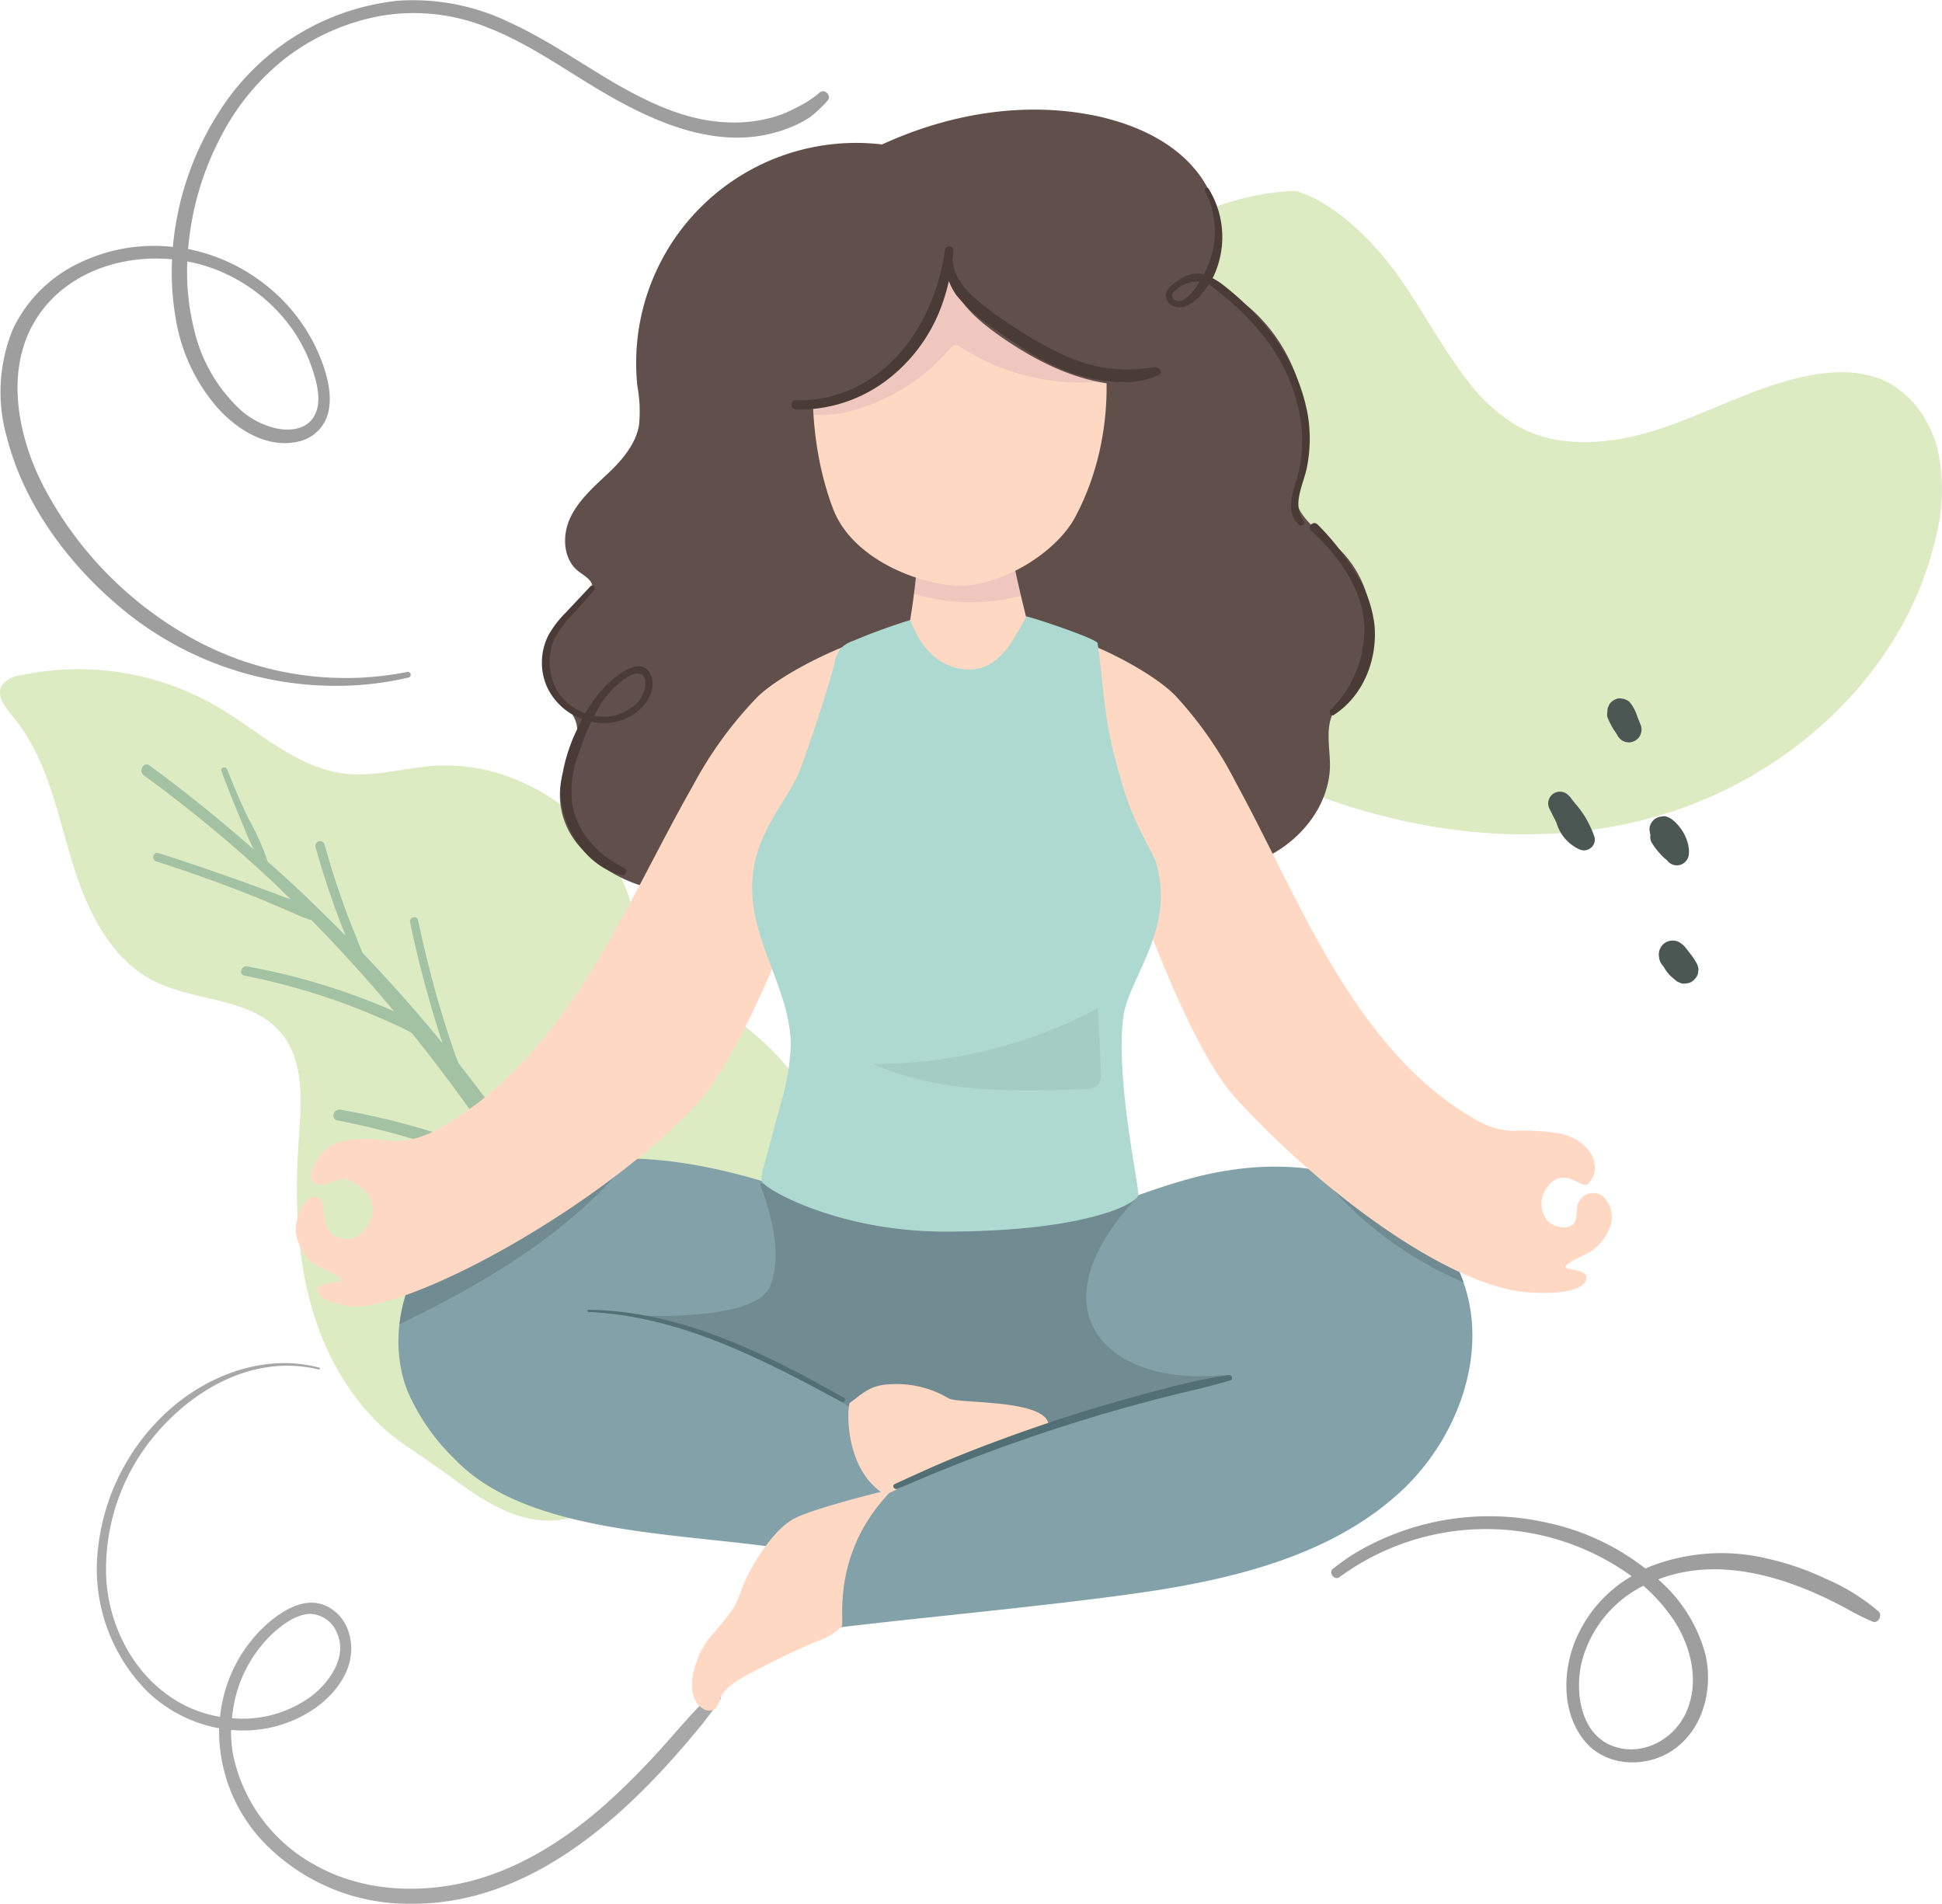 <?xml version="1.0" encoding="UTF-8"?> <svg xmlns="http://www.w3.org/2000/svg" viewBox="0 0 277.78 272.3"> <defs> <style>.cls-1{isolation:isolate;}.cls-2{fill:#dcebc2;}.cls-3{fill:#9d9e9d;}.cls-4{fill:#4b5753;}.cls-5{fill:#a7a8a7;}.cls-6{fill:#a3c2a4;}.cls-7{fill:#614f4b;}.cls-8{fill:#82a1a8;}.cls-9{fill:#708b91;}.cls-10{fill:#ffd8c4;}.cls-11{opacity:0.1;mix-blend-mode:multiply;}.cls-12{fill:#6b2d91;}.cls-13{fill:#add9d1;}.cls-14{fill:#4a3b37;}.cls-15{fill:#526f75;}.cls-16{fill:#9dbfb9;opacity:0.52;}</style> </defs> <g class="cls-1"> <g id="Layer_2" data-name="Layer 2"> <g id="OBJECTS"> <path class="cls-2" d="M185.29,27.31c-14.33.45-27.84,10-33.62,23.07s-3.83,29.18,4.45,40.88c5.93,8.37,14.66,14.41,23.88,18.9,17.64,8.59,38.32,12,57.17,6.54S272.47,96.16,276.86,77a27.16,27.16,0,0,0,.31-12.67c-1.05-4.13-3.68-8-7.53-9.82-3.32-1.56-7.18-1.49-10.78-.81-7.14,1.36-13.64,4.93-20.5,7.32s-14.78,3.48-21.16,0a24.76,24.76,0,0,1-7.45-6.79c-3.94-5.11-6.83-11-10.74-16.11S189.76,28.48,185.29,27.31Z"></path> <path class="cls-3" d="M117.18,13.29a14.28,14.28,0,0,1-3.08,2,16.53,16.53,0,0,1-3.21,1.38,20.62,20.62,0,0,1-7.24.81C98,17.17,92.83,14.7,88,11.93,83,9,78.19,5.63,72.86,3.19a31.59,31.59,0,0,0-16-3.08A34.55,34.55,0,0,0,31.22,16.19a42.81,42.81,0,0,0-6.49,19.13,24.48,24.48,0,0,0-13.38,2.29A19.91,19.91,0,0,0,1.88,47,23.63,23.63,0,0,0,1,62.62c2.62,10.25,9.76,19.35,18,25.7a48,48,0,0,0,31.22,9.73,44.18,44.18,0,0,0,8.25-1.15.41.41,0,0,0-.21-.79,45.29,45.29,0,0,1-31.65-5.3A53,53,0,0,1,6.28,69.67C1.91,61.27.2,50.08,7.47,42.73c4.4-4.44,10.94-6.23,17.14-5.64a38.76,38.76,0,0,0,.54,8.55,25.66,25.66,0,0,0,6,12.73c2.86,3.17,7.19,5.86,11.64,4.76a5.58,5.58,0,0,0,4.19-4.25c.54-2.49-.17-5.18-1.07-7.5a25.23,25.23,0,0,0-8.4-11,25.91,25.91,0,0,0-10.6-4.76,41.9,41.9,0,0,1,4.77-16.24A34.06,34.06,0,0,1,41.1,8.12,31.73,31.73,0,0,1,54.65,2.24a28,28,0,0,1,15,1.66c5.19,2,9.84,5.16,14.56,8.06,8.41,5.17,18.78,10.29,28.73,6.3a15.32,15.32,0,0,0,2.88-1.47,17.61,17.61,0,0,0,2.52-2.36C119.06,13.7,117.92,12.56,117.18,13.29ZM31.46,38.79A24.29,24.29,0,0,1,41.75,47a22.08,22.08,0,0,1,3,6c.7,2.18,1.44,5.11-.19,7.06-1.2,1.43-3.26,1.58-5,1.22a11.37,11.37,0,0,1-5.25-2.74,22.57,22.57,0,0,1-6.52-11.3,34.24,34.24,0,0,1-1-9.84A22.57,22.57,0,0,1,31.46,38.79Z"></path> <path class="cls-4" d="M228.07,119.71a15.08,15.08,0,0,0-1.38-2.93,15.54,15.54,0,0,0-1-1.4l-.24-.3-.12-.13c-.13-.16.05.07.08.11-.17-.23-.35-.45-.53-.67a3.64,3.64,0,0,0-.6-.7,1.68,1.68,0,0,0-2.64,2l1,2a6,6,0,0,0,3.15,3.74,1.58,1.58,0,0,0,1.72-.12A1.53,1.53,0,0,0,228.07,119.71Z"></path> <path class="cls-4" d="M241.41,120.57a7.13,7.13,0,0,0-.56-1.38A6.61,6.61,0,0,0,240,118a4.62,4.62,0,0,0-1.15-1l-.46-.2a1.48,1.48,0,0,0-.78,0,1.84,1.84,0,0,0-1.12.53,2.26,2.26,0,0,0-.5.86,1.48,1.48,0,0,0,0,.78,1.22,1.22,0,0,0,.09.43,1.7,1.7,0,0,0,.19,1.15,11,11,0,0,0,1.2,1.58c.18.2.36.38.55.56l.3.25a2.34,2.34,0,0,1,.31.32,1.71,1.71,0,0,0,1.68.45,1.78,1.78,0,0,0,1.21-1.21,3.75,3.75,0,0,0,.06-.94A6,6,0,0,0,241.41,120.57Z"></path> <path class="cls-4" d="M234.76,103.94c-.06-.23-.17-.45-.25-.67l-.28-.69a6.9,6.9,0,0,0-.81-1.74l-.29-.38a1.46,1.46,0,0,0-.61-.39,1,1,0,0,0-.47-.13,1.47,1.47,0,0,0-.75,0,2.23,2.23,0,0,0-.83.48,1.46,1.46,0,0,0-.39.61,1.36,1.36,0,0,0-.16.72s0,.06,0,.09a1.75,1.75,0,0,0,0,.72,11.65,11.65,0,0,0,.77,1.59c.12.19.24.38.38.57s.23.38.35.57a1.86,1.86,0,0,0,1.08.83l.48.07a1.5,1.5,0,0,0,.7-.16.9.9,0,0,0,.4-.23,1.44,1.44,0,0,0,.47-.51A1.92,1.92,0,0,0,234.76,103.94Z"></path> <path class="cls-4" d="M242.66,137.74a8.88,8.88,0,0,0-.79-1.2c-.24-.32-.48-.63-.73-.94l-.22-.26a3.39,3.39,0,0,0-.66-.54,2,2,0,0,0-2,0,1.93,1.93,0,0,0-.71.71,2,2,0,0,0-.28,1v.08a5.21,5.21,0,0,0,.08.57,1.77,1.77,0,0,0,.23.59,2,2,0,0,0,.34.45,6.31,6.31,0,0,0,.82,1.17,5.51,5.51,0,0,0,.76.69l.07.06a1.51,1.51,0,0,0,.63.4,1.44,1.44,0,0,0,.76.17l.53-.07a1.54,1.54,0,0,0,.67-.35,1,1,0,0,0,.35-.35,1.46,1.46,0,0,0,.36-.67l.07-.53A1.89,1.89,0,0,0,242.66,137.74Z"></path> <path class="cls-5" d="M101.87,242.22c-2.71,2.53-5.06,5.41-7.55,8.15a102.13,102.13,0,0,1-7.87,7.84C81,263,74.8,267,67.77,268.94c-7.48,2-15.83,1.69-22.69-2.17a23.44,23.44,0,0,1-11.71-15.64,18.25,18.25,0,0,1-.32-3.7,18.17,18.17,0,0,0,8.56-1.23c3.42-1.39,6.65-3.91,8.06-7.42,1.32-3.29.37-7.52-3.06-9.1s-7.36,1.39-9.7,3.86a20.56,20.56,0,0,0-4.95,9.2,21.34,21.34,0,0,0-.49,2.82,17.55,17.55,0,0,1-6.09-2.21c-6.12-3.63-9.75-10.51-10.18-17.51a29.84,29.84,0,0,1,7.45-21.14c4.54-5.15,10.91-9.16,17.94-9.35a19.39,19.39,0,0,1,5,.53c.18.05.25-.22.08-.26-7.08-1.89-14.49.52-20.14,4.92a31,31,0,0,0-11.42,20.23A24.9,24.9,0,0,0,21,241.87a20,20,0,0,0,10.34,5.33,23.08,23.08,0,0,0,6,15.9,28.73,28.73,0,0,0,21.34,9.2c17,.16,30.56-12.19,40.79-24.51a50,50,0,0,0,3.52-4.67C103.52,242.39,102.47,241.65,101.87,242.22Zm-62.54-8.88c1.36-1.16,3.11-2.43,5-2.5a4.25,4.25,0,0,1,3.83,2.64c1.62,3.43-1,7.11-3.62,9.13a16.61,16.61,0,0,1-11.35,3.15A18.78,18.78,0,0,1,39.33,233.34Z"></path> <path class="cls-2" d="M58.26,206.92c-6.8-4.51-11.35-11.9-13.62-19.73s-2.46-16.14-1.9-24.28c.37-5.26.84-11.16-2.57-15.19-4.3-5.09-12.3-4.41-18.22-7.44-6.5-3.33-9.77-10.7-11.84-17.7s-3.58-14.51-8.28-20.09c-1.08-1.28-2.39-3-1.58-4.42a3.7,3.7,0,0,1,2.57-1.44,39.41,39.41,0,0,1,28.3,4.47c6,3.54,11.43,8.82,18.35,9.57,4.13.45,8.23-.8,12.37-1.12,12.19-.93,24.48,7.34,28.2,19,.93,2.92,1.41,6.06,3.14,8.6,2,3,5.43,4.6,8.52,6.41,6.15,3.61,11.76,8.6,14.62,15.14,4.19,9.57,1.81,20.89-3,30.15A62.49,62.49,0,0,1,89,214.07c-3.3,1.88-6.93,3.48-10.72,3.42-5.34-.09-10-3.41-14.29-6.59C61.37,209,58.74,207.24,58.26,206.92Z"></path> <path class="cls-6" d="M96.26,206.5c-.73-4.05-2.57-7.87-4.27-11.6s-3.5-7.25-5.4-10.8a218.58,218.58,0,0,0-12.67-20.75q-4-5.78-8.34-11.27c-.12-.37-.3-.74-.42-1.08-.31-.89-.61-1.78-.91-2.68-.6-1.84-1.17-3.7-1.71-5.56Q61,137.24,59.8,131.62c-.15-.75-1.3-.43-1.14.31q1.19,5.7,2.8,11.3.78,2.72,1.65,5.41c.07.21.15.41.22.62q-5.47-6.69-11.46-12.95L51.33,135c-.59-1.52-1.22-3-1.79-4.56-1.18-3.16-2.21-6.38-3.1-9.63a.67.67,0,0,0-1.3.36q1.39,5,3.23,9.93c.35.93.71,1.85,1.09,2.77-2.34-2.37-4.72-4.71-7.16-7-1.31-1.22-2.64-2.42-4-3.61A35.68,35.68,0,0,0,35.49,117c-1.1-2.28-2.07-4.6-3-6.95-.2-.5-1-.29-.82.22.88,2.4,1.84,4.78,2.83,7.13.57,1.37,1.11,2.78,1.81,4.1-4.81-4.21-9.77-8.24-14.91-12-.84-.62-1.66.79-.82,1.41a196.19,196.19,0,0,1,18.57,15.35c.82.78,1.62,1.58,2.43,2.37-.65-.23-1.3-.45-1.91-.69-1.89-.72-3.78-1.41-5.68-2.09-3.75-1.33-7.52-2.63-11.31-3.83-.76-.25-1.09.94-.33,1.19,3.74,1.2,7.46,2.48,11.12,3.9q2.67,1,5.32,2.14l2.91,1.23a20.06,20.06,0,0,0,2.68,1.09h.15c3.85,3.93,7.53,8,11.09,12.18.26.31.5.62.76.92l-1-.44c-2.11-.91-4.27-1.73-6.45-2.48a94.69,94.69,0,0,0-13.58-3.52c-.86-.15-1.23,1.15-.36,1.32a96.09,96.09,0,0,1,13.22,3.62c2.14.76,4.25,1.6,6.33,2.5,1.08.47,2.14.95,3.2,1.46.37.17.75.39,1.14.61a218.6,218.6,0,0,1,13,17.85c-1-.42-2-.83-3-1.22-2.15-.85-4.33-1.63-6.54-2.32a108.21,108.21,0,0,0-13.65-3.33c-1-.17-1.43,1.35-.42,1.54a108.71,108.71,0,0,1,13.28,3.42c2.15.71,4.29,1.48,6.39,2.3,1.08.42,2.16.86,3.22,1.31a8.32,8.32,0,0,0,2.28.81c3.12,4.93,6.06,10,8.78,15.14,2.1,4,4.05,8,5.92,12.13s3.38,8.37,5.76,12.14A1.24,1.24,0,0,0,96.26,206.5Z"></path> <path class="cls-3" d="M268.7,230.49a29.32,29.32,0,0,0-7.62-4.71,40,40,0,0,0-8.37-2.87A28.11,28.11,0,0,0,236.2,224c-.28.11-.56.24-.84.36l-.65-.5a34.36,34.36,0,0,0-13.15-6,37.48,37.48,0,0,0-28,4.46,34.69,34.69,0,0,0-2.9,2.07c-.68.53.23,1.73.93,1.2a35.45,35.45,0,0,1,41.79-.14,19.12,19.12,0,0,0-8,9.09c-1.9,4.56-2,10.47,1.28,14.47,3.1,3.8,9,3.93,12.84,1.17,4.17-3,5.54-8.63,4.46-13.46a21.44,21.44,0,0,0-6.78-10.81c9-3.48,19.05-.15,27.23,4.33a33.44,33.44,0,0,0,3.5,1.73C268.67,232.23,269.29,231,268.7,230.49Zm-29.23,1.33c2.52,3.87,3.67,9,1.62,13.3-1.85,3.9-6.52,6.26-10.68,4.51-4.48-1.88-5.18-8-4.11-12.12A16.93,16.93,0,0,1,234.72,227a3.84,3.84,0,0,1,.35-.18A24.86,24.86,0,0,1,239.47,231.82Z"></path> <path class="cls-7" d="M126.17,20.66a31.47,31.47,0,0,0-35,34.57,19.81,19.81,0,0,1,.23,5.64c-.51,2.74-2.47,5-4.48,6.89s-4.19,3.81-5.37,6.34-1,5.94,1.21,7.63c.87.66,2.14,1.33,1.94,2.4a2.28,2.28,0,0,1-1,1.23,18.7,18.7,0,0,0-5,5.49A7.52,7.52,0,0,0,78.41,98c1.12,2,3.37,3.21,4,5.37.72,2.58-1.22,5.06-2,7.63a11.15,11.15,0,0,0,2.51,10.09A20,20,0,0,0,92,126.76a33.81,33.81,0,0,0,30.78-5.25c5.15,4.63,11.68,8,18.6,8.29s14.16-3,17.65-8.93c5.88,3,12.82,4.64,19.21,2.84s11.87-7.54,12-14.17c0-2.5-.64-5.14.37-7.43a17.08,17.08,0,0,1,2.54-3.47,15.36,15.36,0,0,0-1.49-20c-2.56-2.42-6.29-4.47-6.4-8a12,12,0,0,1,.75-3.57c3.08-10.58-3.22-23-13.57-26.79,3.23-4.48,2.36-11-1-15.43s-8.66-6.87-14-8.13C147.28,14.43,136.34,16,126.17,20.66Z"></path> <path class="cls-8" d="M111.61,169.72c-8.09-2.56-16.53-4.43-25-3.94s-17,3.57-22.89,9.71S55.2,191.08,58.3,199a30.61,30.61,0,0,0,6.76,9.72c12.49,13,41.12,9.85,55.8,14.72.21.07-1.3,9.4-.52,9.3,12-1.47,36.17-3.65,47.9-5.74s23.5-5.67,32.16-13.7,13.21-21.48,8-32.1c-3.28-6.73-10-11.41-17.25-13.27s-15-1.12-22.17,1c-5.61,1.62-11,4-16.66,5.37C138.89,177.42,124.9,173.94,111.61,169.72Z"></path> <path class="cls-9" d="M191.85,171.41a53.22,53.22,0,0,0,17.49,12,20.75,20.75,0,0,0-.92-2.19c-3.28-6.73-10-11.41-17.25-13.27a32.72,32.72,0,0,0-3.55-.69A52.23,52.23,0,0,1,191.85,171.41Z"></path> <path class="cls-9" d="M90.11,165.71c-1.17,0-2.33,0-3.5.07-8.47.5-17,3.57-22.89,9.71a24.6,24.6,0,0,0-6.57,13.91C69.49,183.45,81.62,176.25,90.11,165.71Z"></path> <path class="cls-10" d="M127.76,90.5c-5.08.42-15.61,5.51-19.36,9.13a56.12,56.12,0,0,0-9.27,12.72c-5.12,9-9.45,18.41-14.93,27.13S71.91,156.3,63.13,161.2a12.84,12.84,0,0,1-6.19,2c-2.44,0-5.38-.75-8.43.17s-5.14,5.11-3.39,5.91c2.11,1,3.43-2.49,7,1,2.45,2.45.68,5.56-1.14,6.58a3.21,3.21,0,0,1-3.66-.5c-1.91-2.52-.17-4.79-2.33-5.16-1.4-.24-2.81,3.19-2.68,5a7.07,7.07,0,0,0,2.59,4.59c.82.57,3.18,1.36,3.84,2.13s-4.2.28-3.2,2.05c.8,1.41,4.76,2.09,6.33,1.88,10.88-1.45,34.82-15.28,47.39-28.49,10-10.5,22-49,23.9-54.52C124.29,100.49,128,90.78,127.76,90.5Z"></path> <path class="cls-10" d="M150,90.5c4.76.41,14.61,5.39,18.12,9a55,55,0,0,1,8.67,12.46c4.79,8.77,8.84,18,14,26.57s11.49,16.48,19.71,21.27a11.71,11.71,0,0,0,5.78,1.95,31.79,31.79,0,0,1,6.76.37c4.85,1,6.23,5.11,4.14,7.19-1,1-3.61-3.11-6.22,1a3.89,3.89,0,0,0,.42,4.33c1,1.05,3.4,1.39,3.94,0,.31-.78.14-1.7.4-2.5a2.31,2.31,0,0,1,3.6-1,4.11,4.11,0,0,1,1,4.29,7.12,7.12,0,0,1-2.74,3.54c-.77.56-3,1.33-3.59,2.08s3.58.28,2.85,2.1c-.53,1.33-3.28,2-8,1.72-11.65-.67-30.39-14.93-42.14-27.87-9.34-10.29-20.59-48-22.36-53.41C153.26,100.28,149.8,90.77,150,90.5Z"></path> <path class="cls-10" d="M131.28,79.76a111.19,111.19,0,0,1-1.86,13.13l2.61,2a10.28,10.28,0,0,0,12.42.15l3-2.41.15-1.15s-2.3-8.7-3-13.08C139.34,80,136.88,79.08,131.28,79.76Z"></path> <g class="cls-11"> <path class="cls-12" d="M146,85.23c-.57-2.38-1.13-5-1.42-6.8-5.24,1.53-7.7.65-13.3,1.33-.09,1.64-.29,3.44-.52,5.17A27.7,27.7,0,0,0,146,85.23Z"></path> </g> <path class="cls-10" d="M119.15,72.76c2.95,7.76,13.63,11.25,18.71,11,5.8-.27,13.31-4.76,16-9.92,6.41-12.09,4.63-25.78,2.27-29.85-2.55-4.39-11.84-11-16.9-11.21s-16.34,3.1-19.45,7.26C116,45.19,114.49,60.46,119.15,72.76Z"></path> <g class="cls-11"> <path class="cls-12" d="M122,58.69a28.14,28.14,0,0,0,13.92-8.85,1.28,1.28,0,0,1,.51-.42,1.32,1.32,0,0,1,1.12.3,31.33,31.33,0,0,0,20.78,4.76c-.11-4.78-1.07-8.63-2.14-10.48-2.55-4.39-11.84-11-16.9-11.21s-16.34,3.1-19.45,7.26c-2.5,3.34-4,11-3.47,19.26A15.82,15.82,0,0,0,122,58.69Z"></path> </g> <path class="cls-9" d="M108.73,169.26c-.26,0,3.85,8.48,1.45,14.67-1.59,4.12-12.75,4.44-18.15,4.26,3.21,1,18.31,5.3,31.58,14.46.84.58,9.57,5.13,10.59,5.29a7.06,7.06,0,0,0,2.84-.29c12.85-3.12,38.39-11,38.14-11-16.25,1.84-28-8.76-12.64-25.28C155.62,173,134,174.77,125,173.7,119.42,173,114.48,169.26,108.73,169.26Z"></path> <path class="cls-7" d="M135.38,37.93a22.71,22.71,0,0,1-21,20.06c-.34-6.46-.62-13.25,2.29-19s8.59-9.6,14.68-11.56a22.78,22.78,0,0,1,10.15-1.11c5.91.86,11,4.89,14.2,10s4.51,11.07,5,17a1.88,1.88,0,0,1-.15,1.08c-.35.59-1.19.59-1.87.49-5.74-.81-11-3.56-15.77-6.91C139.41,45.5,136.06,42.52,135.38,37.93Z"></path> <path class="cls-13" d="M130.19,88.69a85.05,85.05,0,0,0-8.22,3,4.46,4.46,0,0,0-1.78,1.12,4.89,4.89,0,0,0-.81,2c-.8,3.27-3.77,12.32-5,15.44-2.08,5.12-7.31,9.48-6.75,18,.47,7.3,5.4,13.83,5.48,21.15a32.73,32.73,0,0,1-1.52,8.75c-.8,3-1.59,5.94-2.39,8.9a4.65,4.65,0,0,0-.24,1.88c.16,1,10.76,7.23,26.24,7.23,19.79,0,27.28-3.9,27.6-5.18.26-1-3.31-16.5-2.11-25.62.7-5.32,7.44-12.45,4.7-21.84-.52-1.78-3.11-5.35-4.79-11.08C157.79,103,158.24,101.22,157,92c-.08-.6-8.48-3.43-10.19-3.84-1.81,3.17-3.94,8.3-9.23,7.52C132,94.86,130.43,88.9,130.19,88.69Z"></path> <path class="cls-10" d="M113.5,217.26c-2.72,1.52-5.33,5.58-6.7,8.38-.72,1.48-1.13,3.12-2,4.54a51.73,51.73,0,0,1-3.38,4.17,12.71,12.71,0,0,0-2.32,5.32c-.31,1.72-.07,3.83,1.45,4.72a1.55,1.55,0,0,0,1.76,0,3.13,3.13,0,0,0,.66-1.34c.59-1.54,2.13-2.48,3.57-3.28a114.24,114.24,0,0,1,10.57-5.11,7.81,7.81,0,0,0,3.29-2.06c.45-.57-1.69-10.58,7.34-19.61C127.88,212.88,116.21,215.74,113.5,217.26Z"></path> <path class="cls-10" d="M127.28,198a14.54,14.54,0,0,1,8.39,2c1.31.83,14,.06,14.33,3.81,0,.19-4.74,1.87-18.14,7.25-.63.26-4.9,3-5.48,2.59-5.82-3.75-5.17-12.79-4.81-13C123.07,199.59,124.37,198.08,127.28,198Z"></path> <path class="cls-14" d="M165.19,52.52a23.61,23.61,0,0,1-7.12.1,24.19,24.19,0,0,1-6.79-2.24,54.16,54.16,0,0,1-6.18-3.57,48,48,0,0,1-5.65-4.15c-1.62-1.46-3.17-3.4-3.19-5.63.05-.4.09-.79.12-1.19.06-.68-1.1-.85-1.2-.17C134,44.21,129.3,52.72,121,56a17.59,17.59,0,0,1-7.13,1.23c-.88,0-.87,1.32,0,1.35a20.71,20.71,0,0,0,12.7-4,23.42,23.42,0,0,0,8.15-10.94,27.88,27.88,0,0,0,1-3.45,8.78,8.78,0,0,0,1.14,2.11,25.4,25.4,0,0,0,5.74,5c4.39,3.16,9,6.1,14.44,7a21.7,21.7,0,0,0,4.33.35,11.47,11.47,0,0,0,4.34-1C166.44,53.4,165.86,52.42,165.19,52.52Z"></path> <path class="cls-14" d="M187.06,59.31A27.46,27.46,0,0,0,180.49,46a38.31,38.31,0,0,0-5.38-5.12,10.33,10.33,0,0,0-1.66-1.09A13.18,13.18,0,0,0,172.88,27a.3.3,0,0,0-.52.3,12.69,12.69,0,0,1,.32,10.93c-.15.35-.32.69-.5,1l-.32-.07a4.62,4.62,0,0,0-3.26.93c-.73.48-1.7,1.06-1.82,2a1.71,1.71,0,0,0,1.42,1.81c1.93.45,3.76-1.75,4.69-3.21A13.59,13.59,0,0,1,174.63,42c.82.66,1.63,1.35,2.4,2.07a34.15,34.15,0,0,1,4.29,4.78,25.08,25.08,0,0,1,4.85,12.29,19.15,19.15,0,0,1-.77,7.67c-.64,2-1.41,4.62.4,6.25.35.31,1-.12.7-.54-1.75-2.3-.09-5.14.42-7.58A21,21,0,0,0,187.06,59.31ZM169.39,42.83a1.19,1.19,0,0,1-1.58-.12c-.45-.57.2-1.12.65-1.43a4.44,4.44,0,0,1,3.15-1l-.25.38A7.34,7.34,0,0,1,169.39,42.83Z"></path> <path class="cls-14" d="M196.62,89.55a17.38,17.38,0,0,0-2.77-7.66A35.3,35.3,0,0,0,188.44,75c-.59-.58-1.5.34-.9.9,3.83,3.49,7.29,8.17,7.61,13.51a16.3,16.3,0,0,1-4.84,12.15c-.33.34.1,1,.51.68C195,99.53,197,94.4,196.62,89.55Z"></path> <path class="cls-14" d="M93.11,96.59c-1.12-2.78-4.5-.34-5.81.87A18.94,18.94,0,0,0,83.72,102a7.46,7.46,0,0,1-4.15-3.43,8.37,8.37,0,0,1-.27-7.18A14.68,14.68,0,0,1,81.8,88L85,84.42c.32-.38-.21-.92-.55-.55q-1.78,1.89-3.56,3.79a14.53,14.53,0,0,0-2.47,3.25,8.64,8.64,0,0,0-.22,7.24,8.91,8.91,0,0,0,5.08,4.71c-.2.38-.39.75-.57,1.13a24.51,24.51,0,0,0-2.5,8.46c-.34,5.29,3.38,11.46,8.71,12.73.56.13,1-.7.41-1-3.76-1.86-6.77-5-7.48-9.21a14.91,14.91,0,0,1,.91-7.17,40,40,0,0,1,1.81-4.58,7.92,7.92,0,0,0,5.81-.88C92.2,101.26,94,98.83,93.11,96.59Zm-.83,1.65a4.5,4.5,0,0,1-1.56,2.68A6.73,6.73,0,0,1,85,102.37c.15-.27.29-.56.45-.83a12.42,12.42,0,0,1,4.63-4.88,2,2,0,0,1,1.62-.24C92.35,96.73,92.37,97.63,92.28,98.24Z"></path> <path class="cls-15" d="M175.68,196.68a84.9,84.9,0,0,0-9.62,2.08q-4.83,1.25-9.59,2.68-9.3,2.82-18.3,6.38c-3.45,1.36-6.82,2.9-10.17,4.44-.51.24-.07.91.44.68a248.81,248.81,0,0,1,36.74-12.74c3.57-.94,7.21-1.69,10.74-2.74C176.49,197.3,176.25,196.61,175.68,196.68Z"></path> <path class="cls-15" d="M120.7,199.93c-11.17-6.33-23.39-12.44-36.52-12.59-.19,0-.19.3,0,.31,13.12.6,24.86,6.75,36.18,12.86C120.74,200.71,121.08,200.14,120.7,199.93Z"></path> <path class="cls-16" d="M157,144.25a68,68,0,0,1-32.12,7.92c9.37,4.18,20,4,30.26,3.61a2.6,2.6,0,0,0,1.86-.58,2.55,2.55,0,0,0,.44-1.84C157.36,150.29,157.19,147.22,157,144.25Z"></path> </g> </g> </g> </svg> 